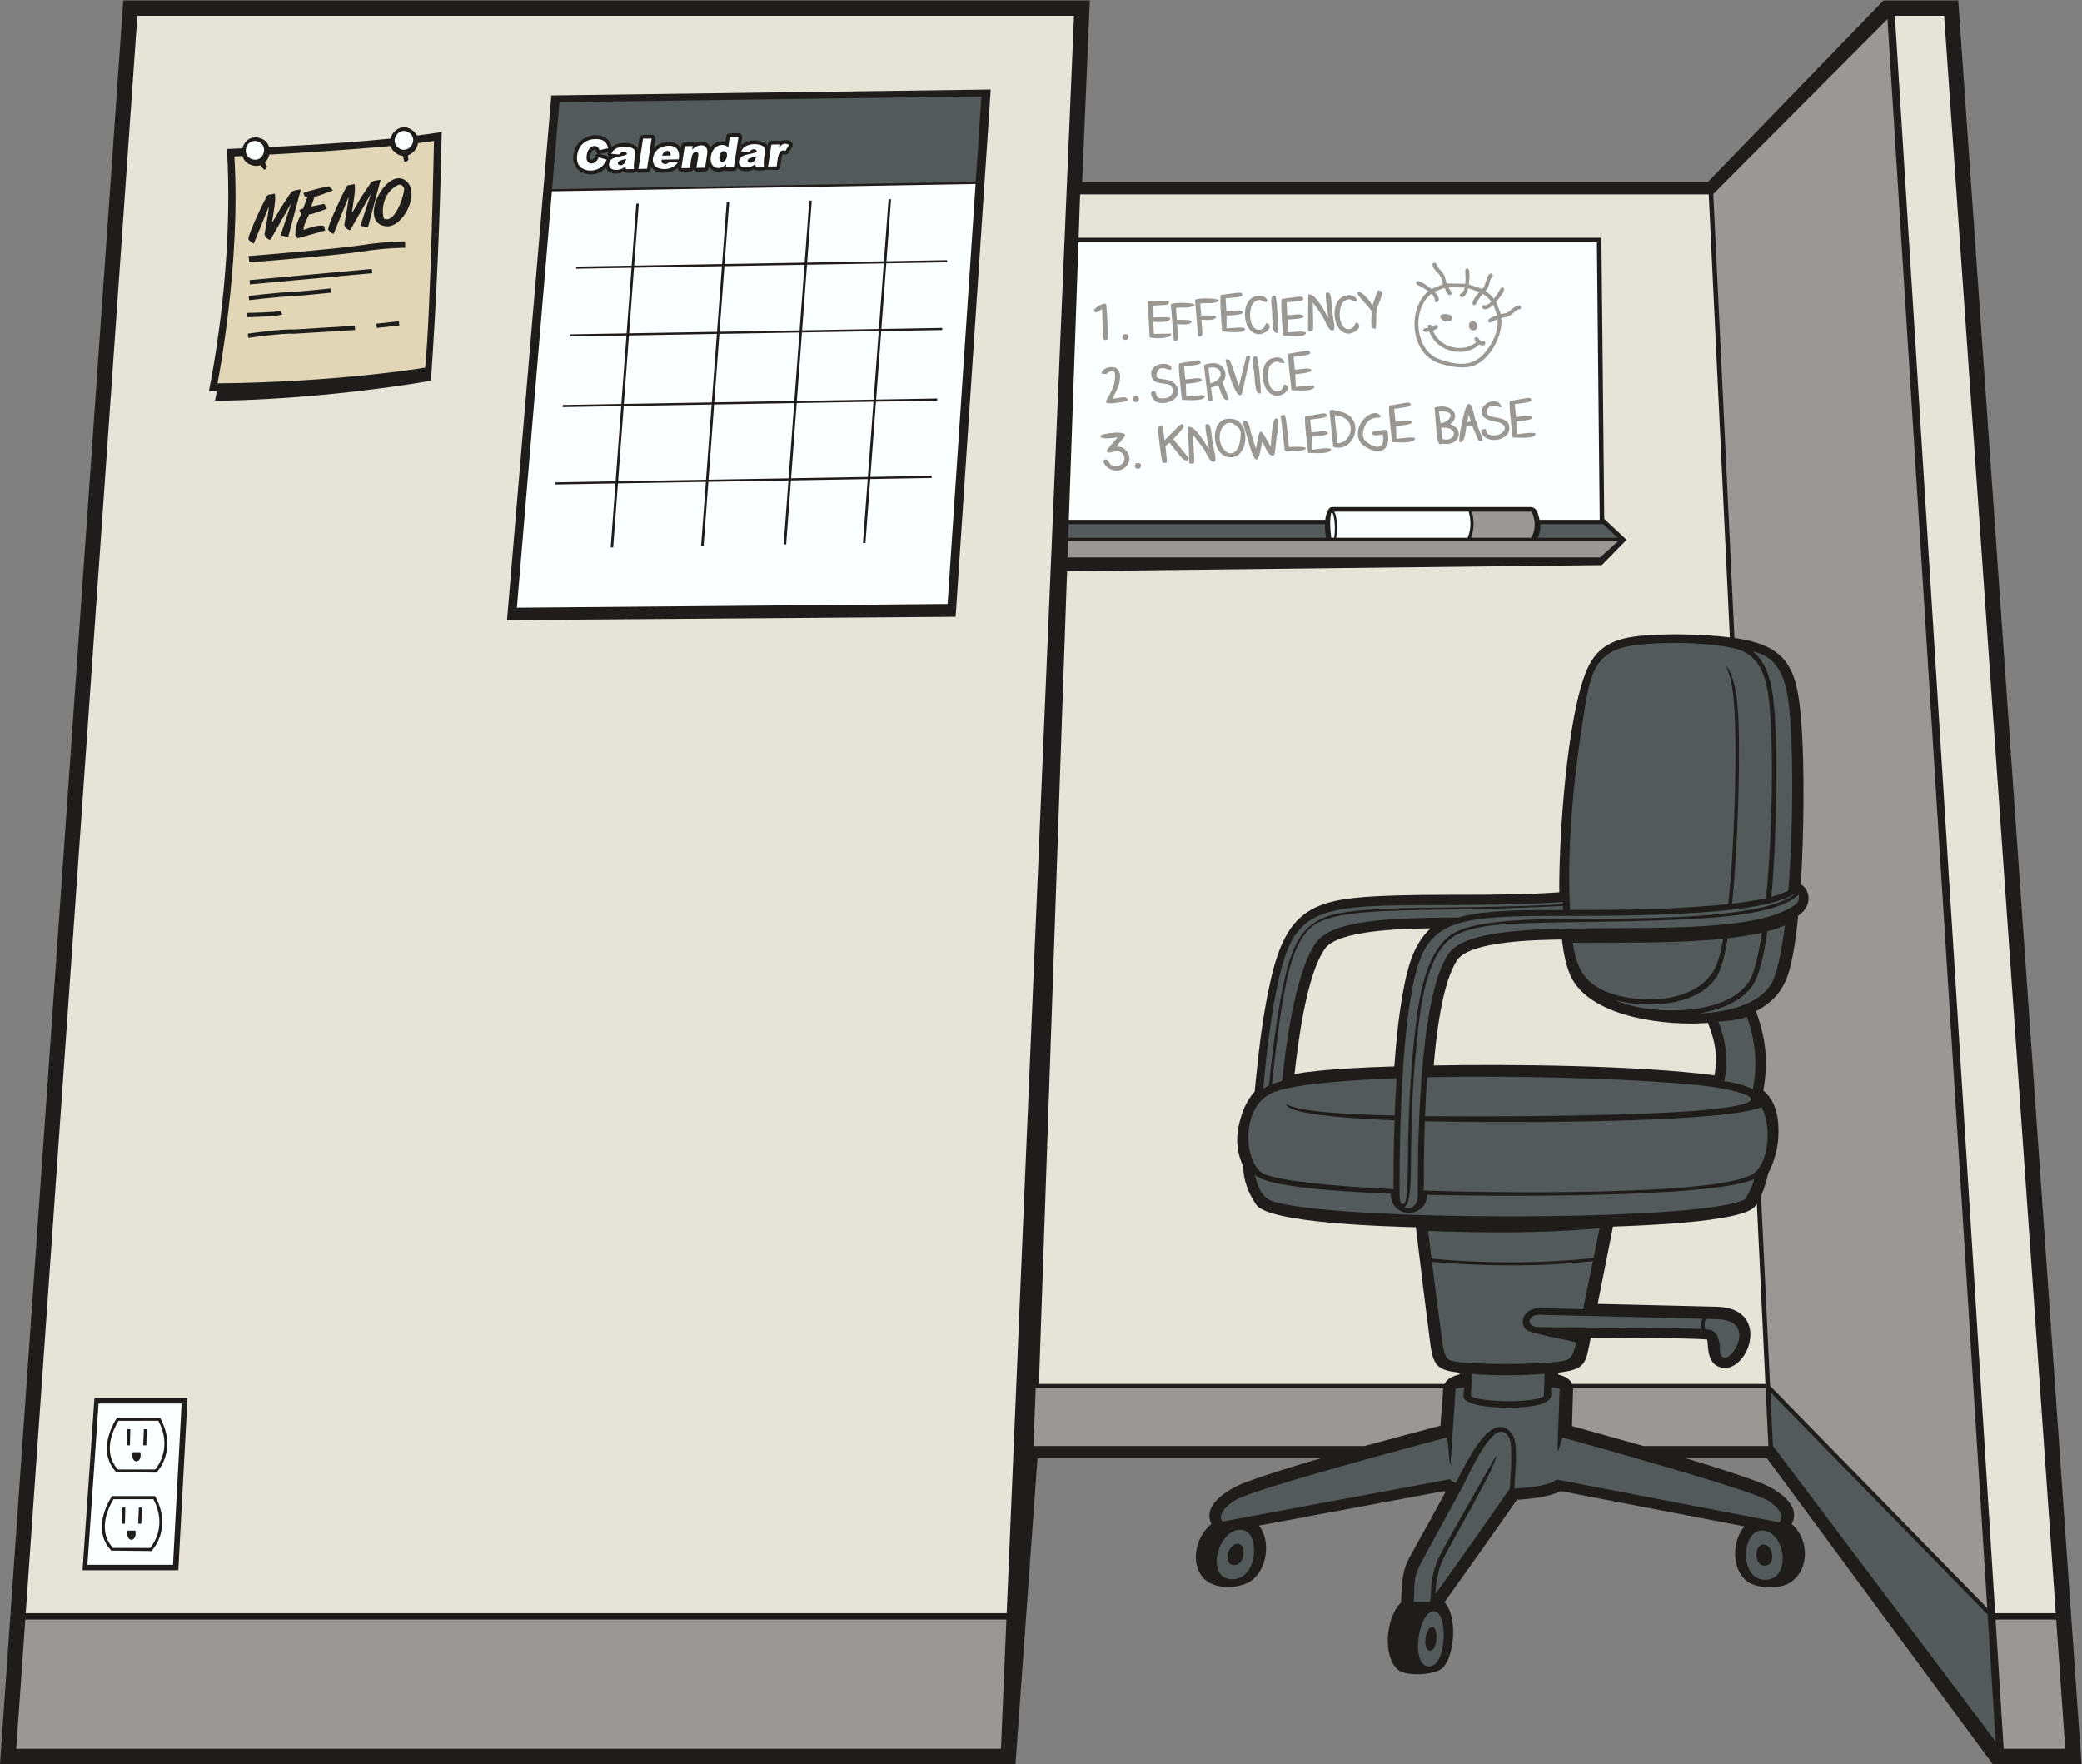 <?xml version="1.0" encoding="UTF-8" standalone="no"?>
<svg
   xmlns:dc="http://purl.org/dc/elements/1.1/"
   xmlns:cc="http://creativecommons.org/ns#"
   xmlns:rdf="http://www.w3.org/1999/02/22-rdf-syntax-ns#"
   xmlns:svg="http://www.w3.org/2000/svg"
   xmlns="http://www.w3.org/2000/svg"
   viewBox="0 0 682.973 578.667"
   height="578.667"
   width="682.973"
   xml:space="preserve"
   id="svg2"
   version="1.1"><rect x="0" y="0" width="682.973" height="578.667" fill="#808080" stroke="none"/><defs
     id="defs6" /><g
     transform="matrix(1.333,0,0,-1.333,0,578.667)"
     id="g10"><g
       transform="scale(0.1)"
       id="g12"><path
         id="path14"
         style="fill:#1e1d1c;fill-opacity:1;fill-rule:evenodd;stroke:none"
         d="m 4348.26,752.559 h -199.37 c 70.8,-21.114 137.77,-42.5 184.88,-60.84 36.42,-14.18 101.29,-53.438 75.08,-101.055 45.34,-36.621 45.09,-120.019 -9.77,-147.305 -25.24,-12.558 -76.45,-11.054 -99.32,6.27 -39.07,29.609 -38.1,99.609 -6.85,135.371 l -451.73,86.895 c -28.97,-14.707 -75.61,-19.434 -108.19,-21.329 -58.76,-84.472 -118.42,-168.32 -178.27,-252.011 31.59,-33.926 25.93,-126.758 -2.61,-159.746 -17.63,-20.371 -91.5,-23.653 -111.57,-6.856 -38.77,32.402 -30.29,129.902 7.28,165.645 2.38,41.25 0.5,73.086 20.92,111.425 29.81,53.575 59.46,107.207 88.87,160.977 -1.27,0.605 -2.54,1.23 -3.79,1.895 l -455.71,-84.942 c 30.35,-37.89 19.96,-108.496 -19.48,-136.367 -24.4,-17.227 -96.42,-27.578 -124.19,16.543 -24.6,39.141 -7.64,96.094 26.75,123.867 -24.84,49.883 49.02,89.766 86.67,103.574 49.89,18.321 114.45,38.34 182.3,57.989 H 2553.11 L 2499,0 H 0 l 303.32,4339.98 h 2378.61 l -18.84,-447 h 1539.32 l 432.88,447 h 183.73 L 5122.34,0 H 4904 l -555.74,752.559 v 0" /><path
         id="path16"
         style="fill:#e6e3d9;fill-opacity:1;fill-rule:evenodd;stroke:none"
         d="m 2658.07,3862.72 h 1546.95 l 51.95,-1090.11 c -69.77,8.63 -157.51,9.66 -216.88,4.12 -60.71,-5.67 -107.79,-21.35 -134.45,-82.73 -49.72,-114.43 -69.62,-416.3 -68.43,-548.75 -158.76,-10.84 -300.09,-2.11 -450.82,-9.8 -156.19,-7.99 -219.87,-36.15 -258.28,-201.41 -18.94,-81.46 -29.15,-165.66 -37.54,-248.84 -1.02,-10.12 -2.13,-20.24 -2.97,-30.38 -21.85,-23.26 -33.02,-54.8 -39.56,-85.7 -7.17,-33.85 -3,-67.4 11.39,-98.59 0.52,-34.32 12.77,-65.92 31.96,-93.87 31.62,-46.05 323.61,-53.55 392.85,-55.53 11.68,-97.36 23.69,-194.7 36.23,-291.97 7.9,-52.91 21.7,-59.902 71.53,-65.84 -0.1,-1.465 -0.19,-2.91 -0.31,-4.375 -15.93,-3.691 -30.07,-9.746 -36.73,-23.281 h -998.25 l 69.25,1999.886 1315.98,15.02 60.84,62.26 -54.86,51.41 -7.03,691.85 H 2654.38 l 3.69,106.63 z m -1571.1,153.29 c -3.78,-206.19 -12.54,-408.65 -26.42,-611.94 -165.948,-28.25 -365.351,-47.66 -531.366,-49.18 1.504,7.7 2.957,15.46 4.375,23.27 -6.567,-0.09 -13.075,-0.17 -19.504,-0.23 36.508,186.18 56.144,407.8 44.32,596.48 l 38.207,1.78 c 4.211,17.17 19.723,31.51 41.891,25.47 13.246,-3.61 20.836,-12.32 23.769,-22.36 99.024,4.83 199.91,10.65 298.602,20.83 5.773,21.79 32.136,38.37 55.126,19.56 4.53,-3.7 7.75,-7.83 9.87,-12.14 20.53,2.59 40.92,5.39 61.13,8.46 z m 269.84,90.23 1081.25,14.51 -86.33,-1297.4 -1104.02,-8.23 109.1,1291.12 z M 203.152,477.129 232.418,901.27 H 461.441 L 438.844,477.129 H 203.152 Z M 4323.4,1378.93 4344.52,935.664 h -475.65 c -5.52,13.066 -19.3,19.258 -34.11,23.125 0.08,1.563 0.14,3.145 0.21,4.727 69.43,8.066 66.96,22.695 79.69,85.744 26.32,0 269.36,-0.47 286.6,-4.69 3.2,-10.02 -3.12,-57.441 31.93,-67.91 67.55,-20.195 129.96,145.45 -8.26,148.83 -97.73,2.38 -195.47,4.55 -293.2,7.09 12.72,63.34 25.39,126.7 37.71,190.12 63.87,2.28 314.76,10.5 348.16,48.47 1.97,2.23 3.92,4.87 5.8,7.76 z m -1137.63,319.49 c 68.55,11.99 174.41,16.23 245.62,18.59 4.47,62.29 10.49,124.61 21.88,186.02 10.32,55.7 24.58,114.49 67.34,153.53 -65.71,-0.76 -226.86,-3.81 -259.78,-49.74 -44.82,-62.56 -66.11,-226.39 -75.06,-308.4 z m 342.45,20.86 c 182.91,3.47 505.22,0.51 691.13,-24.32 7.78,49.57 2.09,82.64 -16.44,129.06 -98.42,-7.85 -276.98,11.35 -332.3,104.91 -16.05,27.16 -22.98,68.16 -26.78,100.17 -58.58,-0.99 -225.8,-2.81 -257.91,-50.72 -37.37,-55.76 -51.82,-188.46 -57.7,-259.1 z M 2643,4302.14 H 338.07 L 63.359,371.504 H 2477.34 L 2643,4302.14 Z m 2020,0 h 121.27 L 5058.98,371.504 H 4909.86 L 4663,4302.14 v 0" /><path
         id="path18"
         style="fill:#fcffff;fill-opacity:1;fill-rule:evenodd;stroke:none"
         d="m 2630.34,3061.92 23.64,682.81 h 1275.83 l 6.95,-682.81 h -148.21 c -2.27,9.84 -4.78,31.53 -22.54,31.53 h -487.44 c -10.41,0 -15.54,-17.67 -17.24,-31.53 h -630.99 v 0" /><path
         id="path20"
         style="fill:#545a5a;fill-opacity:1;fill-rule:evenodd;stroke:none"
         d="m 2628.81,3017.87 1.16,33.55 h 630.6 c -0.28,-10.46 0.82,-21.21 2.59,-33.55 h -634.35 z m 1161.44,33.55 h 154.87 l 35.79,-33.55 h -196.48 c 4.91,10.75 6.87,21.8 5.82,33.55 v 0" /><path
         id="path22"
         style="fill:#999894;fill-opacity:1;fill-rule:evenodd;stroke:none"
         d="m 2627.14,2969.48 1.4,40.51 h 1354.21 l -45.05,-40.51 H 2627.14 v 0" /><path
         id="path24"
         style="fill:#999894;fill-opacity:1;fill-rule:evenodd;stroke:none"
         d="m 5060.09,355.742 22.21,-317.91 h -151.48 l -19.96,317.91 h 149.23 z m -715.07,569.414 6.79,-142.324 h -307.14 c -66.74,18.965 -129.94,36.25 -176.11,49.121 l 2.74,93.203 h 473.72 z m -987.2,-142.324 h -814.64 l 5.65,142.324 h 1002.81 l -6.88,-92.324 c -51.75,-13.711 -117.98,-31.094 -186.94,-50 z M 62.262,355.742 40.039,37.832 H 2463.27 l 13.4,317.91 H 62.262 v 0" /><path
         id="path26"
         style="fill:#545a5a;fill-opacity:1;fill-rule:evenodd;stroke:none"
         d="m 4891.39,368.086 19.63,-312.383 -548.03,727.481 -6.29,132.148 534.69,-547.246 v 0" /><path
         id="path28"
         style="fill:#999894;fill-opacity:1;fill-rule:evenodd;stroke:none"
         d="m 4216.17,3863.82 428.65,430.16 245.57,-3909.996 -534.44,546.993 -22.28,467.403 c 8.22,18.53 14.62,40.35 17.54,55.27 13.77,26.12 23.26,58.4 24.98,87.97 2.42,41.9 -2.99,87.64 -36.8,115.94 12.27,72.48 6.56,126.8 -18.34,195.53 35.9,17.67 62.37,44.94 76.8,83.37 14.92,39.77 22.94,107.86 27.25,151.37 36.86,24.47 29.12,64.65 6.34,77.01 7.33,114.31 10.01,280.94 1.71,394.47 -9.76,133.58 -29.93,192.94 -164.9,211.82 l -52.08,1092.69 v 0" /><path
         id="path30"
         style="fill:#545a5a;fill-opacity:1;fill-rule:evenodd;stroke:none"
         d="m 4273.48,2744.16 c -55.77,14.91 -157.21,18.33 -233.84,11.31 -102.98,-9.43 -122.33,-52.76 -138.05,-147.59 -21.06,-127.07 -47.72,-322.69 -37.8,-506.02 113.74,-0.59 270.7,1.23 389.17,14.41 16.25,149.9 20.02,354.31 16.93,439.67 -1.53,42.42 -3.25,111.08 -24.12,148.62 30.62,-29.05 32.22,-131.12 32.84,-149.39 2.8,-81.24 -0.68,-284.37 -16.07,-437.88 31.31,3.61 59.87,7.96 83.65,13.63 17.44,180.49 18.98,421.68 3.94,509.36 -8.57,49.88 -28.24,90.76 -76.65,103.88 z m -484.61,-1638.4 400.45,-9.76 c -2.56,-5.67 -3.76,-13.89 -1.88,-25.2 -74.1,3.79 -327.23,3.52 -399.77,4.63 -34.56,0.53 -28.57,31.09 1.2,30.33 z m 409.86,-10.04 c 8.72,-0.25 17.63,-0.56 26.52,-0.76 120.08,-2.64 6.28,-152.733 7.01,-69.94 0.12,14.39 -5.78,38.71 -21.9,43.2 -2.35,0.65 -7.18,1.02 -14.2,1.8 -2.9,13.38 -0.51,21.07 2.57,25.7 z m 136.86,-520.661 c -49.79,0 -56.63,-121.368 8.2,-121.368 66.89,0 49.61,121.114 -8.2,121.368 z m -1282.64,1.796 c 49.78,-0.253 44.47,-121.875 -20.35,-121.875 -66.9,0 -37.47,121.875 20.35,121.875 z m -7.01,-34.453 c 21.55,0 19.16,-52.714 -8.73,-52.714 -28.57,0 -16.25,52.714 8.73,52.714 z m 483.08,-166.113 c 34.55,0 32.5,-135.762 -12.49,-135.762 -46.35,0 -27.19,135.762 12.49,135.762 z m -4.27,-38.555 c 14.88,0 14.02,-58.379 -5.48,-58.379 -19.84,0 -11.81,58.379 5.48,58.379 z m 814.43,202.871 c -21.56,0.254 -24.46,-52.07 3.42,-52.207 28.74,-0.117 21.55,52.207 -3.42,52.207 z m -824.71,771.365 c 2.57,-22.89 5.48,-45.51 8.22,-68.14 123.65,-11.49 262.15,-13.2 398.92,1.54 4.78,24.18 9.75,48.87 14.71,73.28 -148.96,-12.89 -274.32,-11.48 -421.85,-6.68 z m -18.64,-819.197 c 19.85,37.54 65.44,120.04 104.35,191.817 15.31,28.242 79.7,180.137 113.41,119.297 10.61,-19.121 3.09,-98.731 1.89,-125.977 -60.05,-86.66 -121.12,-173.047 -183.21,-259.18 1.71,29.825 5.51,59.024 20.52,88.965 25.87,51.563 130.01,226.27 129.67,252.754 -0.16,-0.527 -120.87,-210.625 -140.27,-249.16 -26.94,-53.516 -17.96,-103.613 -23.95,-111.855 -13.17,0 -26.01,0 -39,0 2.91,37.793 -3.08,56.562 16.59,93.339 z m -487.19,104.141 c 0,0 -20.58,19.902 31.48,52.715 43.84,27.617 456.05,137.012 519.35,154.004 5.49,1.484 5.65,-67.617 10.09,-66.328 4.28,61.953 8.38,123.925 12.49,186.406 5.99,1.543 13.16,2.324 21.21,3.613 -1.2,-19.804 -7.28,-27.636 11.46,-36.777 34.45,-16.817 156.06,-19.102 190.4,0.781 16.29,9.414 11.45,19.024 12.14,36.25 7.7,-1.035 14.71,-2.324 20.87,-3.867 -1.88,-51.426 -3.59,-102.07 -5.3,-153.242 3.93,-1.035 9.57,34.16 14.03,32.91 59.23,-16.524 465.94,-128.945 505.66,-155.82 48.72,-32.95 26,-52.442 26,-52.442 l -548.09,105.41 c -12.48,-12.597 -55.76,-20.058 -104.18,-22.363 1.72,30.859 11.3,111.602 -4.61,133.438 -51.5,70.722 -119.06,-82.793 -139.08,-119.805 -6.84,2.812 -11.97,5.898 -15.39,9.258 L 3008.64,596.914 Z m 792.54,363.574 c -0.86,-18.515 -1.54,-37.031 -2.05,-55.039 -19.84,-17.226 -160.29,-15.156 -179.79,0.528 1.02,17.734 2.22,35.996 3.25,54.257 58.85,-4.629 119.23,-4.375 178.59,0.254 z m -277.29,275.372 c 8.38,-67.36 17.2,-135 26.34,-202.34 3,-22.13 7.63,-33.29 16.76,-39.106 20.8,-13.203 271.02,-12.93 292.18,1.816 9.12,6.35 14.88,18.52 19.67,41.64 -22.06,6.43 -112.89,21.35 -123.33,31.64 -18.82,18.52 -4.45,53.65 34.55,52.7 35.23,-0.84 70.65,-1.8 105.89,-2.56 8.03,39.08 16.08,78.42 23.95,118.01 -134.01,-14.57 -274.8,-12.43 -396.01,-1.8 z m 775.26,602.71 c 18.3,-51.17 27.88,-111.6 14.19,-177.67 -23.09,11.31 -45.33,15.94 -70.14,19.78 11.64,55.3 2.07,104.93 -14.54,146.57 21.57,0.78 46.03,4.12 70.49,11.32 z M 3154.9,1680.96 c 14.37,132.67 39.98,279.53 83.65,340.43 20.32,28.32 67.23,43.73 129.16,51.93 62.09,8.24 139.93,9.51 221.87,10.04 9.91,3.07 20.88,5.59 32.84,7.69 63.64,11.25 156.35,10.81 224.26,10.55 -0.16,3.61 -0.34,6.68 -0.51,9.77 -84.16,-3.6 -176.88,-7.44 -277.29,-8.48 -171.24,-2.58 -269,-4.32 -324,-31.62 -43.36,-21.54 -65.74,-81.54 -79.2,-145.8 -15.95,-76.13 -27.03,-172.52 -35.58,-252.23 7.87,3.09 16.08,5.65 24.8,7.72 z M 3846,2116 c 0.17,1.54 0,3.61 0,5.15 -111.25,-7.48 -252.76,-7.34 -364.54,-7.71 -248.21,-0.84 -297.57,-20.59 -334.6,-182.31 -17.37,-75.88 -29.93,-177.17 -38.15,-269.22 4.28,3.09 9.07,5.67 13.86,7.97 8.56,80.75 20.18,177.13 37.13,255.33 33.14,153.05 82.29,170.51 233.15,178.72 63.81,3.45 139.76,3.59 220.16,4.62 90.5,1.27 167.99,3.6 232.99,7.45 z m -357.02,-717.11 c 0.18,84.84 -1.12,481.56 74.94,594.22 82.6,122.34 689.15,7.77 853.26,120.84 9.92,7.2 11.46,19.02 8.39,25.19 -51.84,-49.96 -211.34,-57.4 -301.25,-61.44 -68.76,-3.09 -145.92,-4.38 -226.83,-5.67 -171.75,-2.3 -258.13,-3.36 -311.85,-30.58 -78.68,-39.89 -91.08,-187.19 -100.07,-274.11 -11.7,-113.12 -12.71,-222.93 -13.52,-299.55 -0.73,-69.43 -5.81,-93.34 -16.59,-96.93 13.35,-9 33.36,2.05 33.52,28.03 z m 929.74,744.37 c -1.02,-0.25 -2.09,-0.72 -3.25,-1.54 -85.67,-59.98 -480.06,-54.08 -605.91,-54.51 -255.91,-0.9 -305.29,-20.9 -335.62,-186.94 -29.37,-160.78 -30.37,-433.24 -29.59,-502.42 0.08,-7.97 1.53,-14.14 3.93,-18.51 9.24,-4.89 15.2,-2.05 16.25,87.95 1,85.6 2.22,188.73 15.05,311.36 8.9,86.92 23.86,228.95 103.49,269.22 72.02,36.41 252.8,30.88 355.48,32.38 98.42,1.47 410.91,-1.3 480.17,63.01 z M 3113.51,1451.07 c 42.76,-16.44 164.56,-28.78 315.78,-36.25 -0.17,49.89 0.51,108.5 2.57,169.46 -91.98,3.92 -266.69,13.16 -266.69,40.62 23.26,-18.01 133.77,-25.72 267.03,-28.81 1.19,30.36 2.57,61.47 4.78,91.8 -144.03,-5.41 -260.87,-16.68 -304.66,-35.23 -83.14,-35.2 -71.16,-181.78 -18.81,-201.59 z m 390.19,-39.59 c 140,-5.21 733.72,-15.27 811.7,42.17 38.56,28.4 44.31,116.74 19.85,162.76 -110.99,-42.54 -699.48,-37.48 -828.81,-34.46 -2.56,-67.61 -2.56,-128.81 -2.74,-170.47 z m 3.08,183.07 c 169.12,-1.68 548.74,-0.23 706.49,16.97 199.97,21.82 33.01,52.35 -24.8,58.36 -182.82,19.07 -478.92,24.65 -676.21,20.32 -2.57,-32.13 -4.11,-64.28 -5.48,-95.65 z m -377.54,-208.53 c 71.33,-25.71 337.85,-38.44 599.76,-38.05 261.37,0.39 516.61,14.14 565.36,42.17 0,0 13.68,19.8 22.75,49.63 -106.62,-48.79 -680.34,-42.25 -805.2,-38.83 0.17,-56.82 -87.75,-62.48 -89.98,2.83 -155.67,6.17 -313.73,19.28 -334.09,47.56 5.14,-24.94 16.26,-56.06 41.4,-65.31 z m 741.4,634.84 c 8.72,-61.7 29.03,-107.13 106.74,-128.3 87.53,-23.83 199.05,-10.35 240.51,60.68 8.82,15.12 16.42,42.68 22.92,77.66 -117.07,-11.7 -251.51,-9.02 -370.17,-10.04 z m 380.95,11.33 c -7.01,-41.66 -15.41,-74.57 -25.48,-91.8 -41.07,-70.19 -159.61,-84.34 -251.47,-60.43 85.36,-38.05 272.55,-40.62 328.95,45 12.87,19.53 23.61,63.52 32.34,120.84 -25.66,-5.64 -54.23,-10.02 -84.34,-13.61 z m 69.46,704 c -2.57,0.51 -5.14,1.54 -7.71,2.06 42.26,-33.43 50.12,-97.71 54.41,-159.16 6.14,-88.2 5.64,-285.93 -8.56,-444.83 17.11,4.37 31.13,9.76 41.74,15.43 13.51,176.9 12.47,399.31 -2.57,483.13 -8.9,49.63 -28.91,90.51 -77.31,103.37 z m 28.38,-686.78 c -8.88,-60.93 -20.63,-109.06 -35.75,-132.16 -25.07,-38.36 -75.77,-60.18 -132.06,-69.95 71.86,2.84 145.2,23.07 175.86,70.2 14.32,22.03 26,76.62 34.9,146.05 -13,-5.41 -27.54,-10.29 -42.95,-14.14 v 0" /><path
         id="path32"
         style="fill:#fcffff;fill-opacity:1;fill-rule:evenodd;stroke:none"
         d="m 215.156,490.43 h 210.598 l 21.148,396.972 H 242.543 L 215.156,490.43 Z m 75.121,234.609 h 91.598 c 6.617,7.793 42.457,54.727 7.832,119.922 H 291.773 C 284.926,834.258 247.816,771.25 290.277,725.039 Z M 277.973,532.031 h 91.59 c 6.621,7.793 42.457,54.727 7.835,119.922 h -97.929 c -6.852,-10.703 -43.961,-73.711 -1.496,-119.922 z m 21.73,59.571 1.637,39.687 h 7.082 l -1.02,-39.746 -7.699,0.059 z m 14.219,-16.973 h 19.141 c 5.753,-29.004 -24.403,-31.191 -19.141,0 z m 26.176,16.973 1.636,39.687 h 7.082 l -1.019,-39.746 -7.699,0.059 z m 31.011,-67.247 -97.156,1.094 c -53.176,55.86 1.203,133.242 1.852,134.18 h 105.722 c 43.715,-79.688 -6.347,-132.481 -8.925,-135.274 h -1.493 z m -59.097,260.254 1.636,39.688 h 7.079 l -1.016,-39.746 -7.699,0.058 z m 14.215,-16.972 h 19.144 c 5.75,-29.004 -24.402,-31.211 -19.144,0 z m 26.179,16.972 1.633,39.688 h 7.082 l -1.016,-39.746 -7.699,0.058 z m 31.012,-67.246 -97.152,1.114 c -53.153,55.8 1.207,133.222 1.843,134.16 H 393.84 c 43.715,-79.688 -6.344,-132.481 -8.922,-135.274 h -1.5 v 0" /><path
         id="path34"
         style="fill:#fcffff;fill-opacity:1;fill-rule:evenodd;stroke:none"
         d="m 3614.46,3082.1 h -331.2 c 8.77,-12.37 7.49,-49.78 4.99,-64.23 h 323.31 c 10.46,23.42 7.14,48.27 2.9,64.23 z m -340.76,-20.47 c -1.07,-20.24 2.41,-43.76 2.41,-43.76 h 7 c 6.99,37.08 -6.89,91.42 -9.41,43.76 v 0" /><path
         id="path36"
         style="fill:#999894;fill-opacity:1;fill-rule:evenodd;stroke:none"
         d="m 3768.48,3017.87 c 18.09,33.55 0.67,64.23 0.67,64.23 h -146.72 c 4.09,-16.48 6.86,-40.74 -2.44,-64.23 h 148.49 v 0" /><path
         id="path38"
         style="fill:#fcffff;fill-opacity:1;fill-rule:evenodd;stroke:none"
         d="m 2400.83,3888.37 -68.87,-1033.57 -1059.89,-9.09 86.15,1024.66 1042.61,18 z m -208.01,-37.49 -11.36,-152.56 149.41,2.57 -0.37,-5.25 -149.44,-2.57 -12.03,-161.56 149.97,2.59 -0.37,-5.25 -149.99,-2.58 -12.53,-168.46 150.53,2.6 -0.38,-5.25 -150.55,-2.6 -13.77,-185 151.16,2.61 -0.38,-5.24 -151.18,-2.62 -11.72,-157.41 -6.13,-0.11 11.72,157.42 -188.96,-3.26 -11.72,-157.45 -6.14,-0.11 11.73,157.45 -197.03,-3.4 -11.73,-157.48 -6.13,-0.11 11.72,157.48 -216.37,-3.73 -11.73,-157.51 -6.14,-0.11 11.73,157.52 -148.47,-2.57 0.51,5.25 148.36,2.56 13.76,185 -144.17,-2.49 0.51,5.25 144.06,2.48 12.54,168.47 -140.24,-2.43 0.51,5.25 140.12,2.42 12.03,161.55 -136.47,-2.36 0.5,5.26 136.36,2.34 11.36,152.64 6.14,0.1 -11.36,-152.63 216.37,3.74 11.36,152.6 6.14,0.11 -11.37,-152.61 197.04,3.41 11.36,152.59 6.14,0.11 -11.36,-152.59 188.95,3.26 11.36,152.56 6.14,0.11 z m -57.02,-683.42 13.77,185 -188.95,-3.26 -13.77,-185 188.95,3.26 z m 14.16,190.24 12.55,168.46 -188.96,-3.27 -12.54,-168.45 188.95,3.26 z m 12.94,173.7 12.03,161.56 -188.96,-3.26 -12.02,-161.56 188.95,3.26 z m -183.06,158.19 -197.04,-3.4 -12.02,-161.56 197.03,3.41 12.03,161.55 z m -203.17,-3.51 -216.37,-3.74 -12.03,-161.54 216.37,3.73 12.03,161.55 z m -255.5,-529.24 216.37,3.74 13.78,185 -216.38,-3.74 -13.77,-185 z m 222.51,3.84 197.03,3.41 13.78,185 -197.04,-3.4 -13.77,-185.01 z m -208.35,186.41 216.38,3.73 12.54,168.47 -216.37,-3.74 -12.55,-168.46 z m 222.52,3.84 197.03,3.4 12.54,168.46 -197.03,-3.4 -12.54,-168.46 v 0" /><path
         id="path40"
         style="fill:#545a5a;fill-opacity:1;fill-rule:evenodd;stroke:none"
         d="m 1376.67,4089.74 1038.51,13.93 -14,-210.05 -1042.51,-18.01 18,214.13 z m 189.14,-171.72 c -3.51,-2.86 -26.96,-3.96 -31.32,-0.01 -15.08,-6.61 -37.08,-6.53 -43.37,10.5 -34.69,-37.49 -100.98,-7.55 -74.56,49.38 17.35,37.38 79.85,43.69 88.64,1.15 18.19,15.78 56.07,13.01 64.52,-3.26 5.77,37.83 0.36,32.93 33.82,33.58 14.35,0.27 7.54,-20.08 5.64,-32.5 16.52,17.54 53.36,21.73 66.17,0 2.46,16.05 4.06,13.44 29.33,13.94 2.17,0.04 4.12,-0.62 5.73,-1.94 15.45,7.16 32.76,3.93 37.89,-10.98 8.09,11.73 22.69,18.21 36.9,14.58 3.53,23.42 0.86,20.28 32.08,20.9 14.06,0.27 7.69,-19.14 6.07,-29.69 17.7,17.22 56.3,14.61 65.56,-1.15 2.26,14.57 6.11,11.8 29.19,12.27 1.41,0.03 2.73,-0.24 3.92,-0.81 13.21,6.68 34.72,-1.97 27.43,-14.16 -6.19,-10.34 -10.56,-22.42 -19.93,-18.5 -10.67,4.47 -2.06,-38.37 -17.91,-38.67 l -26.5,1.09 c -3.22,-2.39 -26.56,-3.79 -31,0.24 -13.05,-5.71 -30.04,-6.56 -39.38,3.81 -2.6,-11.99 -31.96,-7.06 -33.44,-6.08 -14.41,-6.98 -29.25,-2.51 -36.6,9.79 -2.29,-14.91 -5.87,-12.07 -30.63,-12.54 l -8.04,4.71 c -3.57,-7.32 -16.14,-5.17 -29.05,-5.4 -5.25,-0.1 -9.34,4.32 -9.11,9.41 -19.17,-16.36 -54.48,-15.96 -65.76,3.21 -2.58,-16.74 -3.43,-14.09 -30.85,-14.6 -2.04,-0.04 -3.89,0.55 -5.44,1.73 z m -67.3,37.46 c 0.05,0.05 0.11,0.09 0.16,0.14 -3.57,3.05 -3.94,7.18 -2.15,11.45 l -20.2,-4.55 22.19,-7.04 z m -26.42,7.47 c -7.44,2.77 -4.55,14.56 -12.89,8.41 -4.81,-3.54 -6.4,-11.31 -6.74,-16.9 -0.74,-12.14 9.44,-5.32 12.47,2.72 1.2,3.21 4.01,5.34 7.16,5.77 v 0" /><path
         id="path42"
         style="fill:#e1d6b5;fill-opacity:1;fill-rule:evenodd;stroke:none"
         d="m 576.664,3956.1 c 0,0 7.258,0.35 20.066,0.99 2.84,-10.23 10.45,-19.14 23.891,-22.8 7.598,-2.07 14.406,-1.75 20.258,0.26 l 8.832,-11.07 c 0,0 5.742,0 7.391,8.33 l -5.211,9.41 c 5.453,5.08 9.179,12 10.824,19.39 79.547,4.46 199.965,11.94 298.469,21.21 1.875,-5.86 5.597,-11.51 11.605,-16.43 6.121,-5 12.481,-7.5 18.633,-8.06 l 3.668,-13.74 c 0,0 5.26,-2.36 10.08,4.58 l -1.02,10.74 c 12.7,4.37 22.64,16.58 24.58,30.04 14.24,1.7 27.45,3.46 39.24,5.25 0,0 -7.77,-416.32 -21.57,-557.82 0,0 -213.209,-35.97 -511.111,-38.7 0,0 57.93,294.48 41.375,558.42 z m 138.176,-90.38 c 4.754,7.5 14.203,7.58 25.469,9.33 l -31.047,-116.82 -18.801,3.5 26.066,79.27 -51,-89.88 c -9.644,0.51 -14.433,11.64 -14.554,12.72 -0.203,1.83 10.09,53.57 10.55,68.95 l -36.859,-90.8 c -2.812,-0.13 -13.547,7.82 -13.492,11.31 0.18,11.74 32.512,80.88 41.051,96.74 9.222,17.11 2.246,8.48 23.257,14.68 5.403,-6.28 -3.511,-54.38 -6.054,-70.58 7.488,8.74 15.168,26.16 23.293,38.41 l 22.121,33.17 z m -100.715,-213.97 300.938,27.57 1.214,-10.43 -301.3,-27.6 -0.852,10.46 z m 312.074,-107.28 55.395,6.13 1.094,-10.42 -55.391,-6.13 -1.098,10.42 z m -316.402,-24.53 c 0.242,0.03 85.16,12.33 113.887,10.25 l 149.203,9.17 0.968,-10.42 -150.902,-9.21 c -27.664,2 -111.465,-10.14 -111.699,-10.18 l -1.457,10.39 z m -2.356,51.11 c 0.211,0 75.075,1.02 81.922,5.35 l 5.465,-8.9 c -9.254,-5.87 -87.047,-6.91 -87.265,-6.92 l -0.122,10.47 z m 4.508,41.86 c 0.199,0.02 69.578,8.18 97.09,9.22 26.973,1.01 104.168,9.16 104.391,9.17 l 1.05,-10.42 c -0.222,-0.02 -77.671,-8.19 -105.078,-9.22 -26.875,-1.01 -96.082,-9.16 -96.277,-9.18 l -1.176,10.43 z m 0.016,98.17 c 0.625,0.05 217.754,17.24 275.785,26.53 59.445,9.52 109.109,9.52 109.258,9.52 v -15.77 c -0.145,0 -49.004,0 -106.891,-9.27 -59.293,-9.49 -276.312,-26.66 -276.937,-26.71 l -1.215,15.7 z m 334.535,73.76 c -67.547,11.8 9.313,153.99 55.25,108.87 32.89,-32.29 -13.781,-118.71 -55.25,-108.87 z m 31.746,100.48 c -45.476,-24.03 -36.855,-81.21 -32.238,-82.97 28.578,-10.88 51.238,66.95 48.301,75.99 -0.407,1.25 -6.426,12.48 -16.063,6.98 z m -67.019,4.06 c 4.75,7.5 14.203,7.58 25.468,9.33 l -31.047,-116.81 -18.796,3.5 26.062,79.27 -51,-89.88 c -9.644,0.51 -14.434,11.64 -14.551,12.71 -0.199,1.83 10.094,53.57 10.543,68.96 l -36.855,-90.81 c -2.809,-0.13 -13.547,7.83 -13.492,11.31 0.179,11.74 32.515,80.89 41.054,96.75 9.219,17.11 2.239,8.47 23.25,14.67 5.407,-6.27 -3.504,-54.37 -6.05,-70.57 7.488,8.73 15.171,26.15 23.296,38.4 l 22.118,33.17 z m -164.375,-22.95 c 9.378,4.2 62.527,18.14 64.437,15.8 0.426,-0.53 1.086,-1.8 1.91,-3.83 4.938,-1.93 3.5,-4.1 5.965,-6.06 -16.137,-5.43 -25.379,-10.14 -45.219,-15.74 l -8.078,-23.73 32.203,6.72 6.231,-12.05 c -11.563,-4.77 -32.285,-12.72 -43.738,-14.1 -5.348,-11.4 -12.93,-25.45 -13.958,-37.93 15.106,4.53 35.204,13.05 50.641,9.7 l 3.004,-11.44 -68.453,-19.19 c -0.586,3.24 -2.133,5.3 -4.703,6.22 -2.117,28.68 14.023,50.86 13.937,54.03 l -4.648,9.55 9.574,3.51 10.68,28.71 c -6.344,0.04 -7.965,1.22 -9.785,9.83 v 0" /><path
         id="path44"
         style="fill:#999894;fill-opacity:1;fill-rule:nonzero;stroke:none"
         d="m 3537.85,3448.51 c -69.11,27.21 -73.5,134.55 -22.78,175.9 -20.68,15.12 -32.99,15.06 -29.58,22.41 3.47,7.47 22.37,-4.87 37.26,-16.85 l 28.3,11.78 c -5.89,15.85 -1.32,16.01 -14.96,29.95 -22.98,23.45 -2.11,27.38 -1.32,18.58 0.84,-9.34 18.3,-15.94 21.96,-34.39 0.82,-4.12 2.16,-8.34 3.73,-12.31 l 45.33,-0.74 c 2.68,26.11 -3.8,37.16 4.27,37.89 7.88,0.72 7.1,-19.85 4.59,-39.52 l 32.75,-11.19 c 11.58,10.48 7.19,28.6 19.02,37.13 5.06,3.65 10.51,-4.14 5.47,-7.79 -7.09,-5.11 -4.78,-22.11 -16.07,-34.36 8.1,-5.4 14.96,-11.81 20.57,-18.97 15.22,19.07 16.21,30.69 22.99,26.82 6.78,-3.9 -4.89,-19.89 -17.57,-34.57 l 11.66,-30.34 c 13.25,3.39 13.22,0.17 26.7,11.91 24.71,21.54 27.08,0.16 18.37,0 -9.23,-0.17 -17.02,-17.37 -35.4,-19.73 -2.79,-0.35 -5.61,-0.95 -8.38,-1.69 3.93,-46.66 -30.87,-106.45 -72.12,-118.52 -20.26,-5.93 -51.11,-3.16 -84.79,8.6 z m -825.58,132.07 c -6.22,-4.63 -18.52,-13.83 -19.63,-3.27 -0.61,5.99 28.53,23.17 29.7,13.78 1.64,-13.21 6.22,-84.2 2.69,-85.7 -13.49,-5.72 -11.09,11.55 -11.34,20.87 l -1.42,54.32 z m 1015.46,-234.16 2.95,-31.4 c 14.18,0.28 34.28,6.48 40.19,-0.19 6.44,-7.29 -34.11,-10.42 -38.94,-10.61 l 1.25,-31.76 c 4.65,0.13 49.95,8.42 45.43,-0.8 -5.39,-11.05 -42.57,-7.25 -56.13,-7.09 -0.82,8.77 -10.92,89.03 -6.62,89.77 l 37.91,6.59 c 5.15,0.45 13.81,3.58 14.68,-4.8 0.64,-6.18 -31.01,-7.5 -40.72,-9.71 z m -79.59,-61.86 7.27,0.9 c 4.97,-4.04 -3.07,-15.12 20.6,-15.87 25.3,-0.8 44.28,27.93 2.97,34.19 -62.89,9.52 -22.48,62.9 9.22,46.69 0.41,-0.21 11.09,-12.48 4.67,-11.69 -3.7,0.45 -32.05,12.39 -34.36,-11.32 -2.12,-21.74 61.76,-3.71 55.56,-44.14 -3.39,-22.11 -38.65,-32.86 -59.28,-18.39 -6.2,4.34 -14.28,14.86 -6.65,19.63 z m -39.59,6.78 c -1.69,-7.88 -3.46,-43.59 -17.19,-37.67 -3.72,1.6 12.81,92.46 21.99,93.28 12.88,1.16 14.54,-41.25 19.92,-43.7 2.95,-17.87 20.21,-46.23 13.87,-46.79 -11.18,-0.98 -5.64,-5.73 -24.21,37.06 l -14.38,-2.18 z m -39.37,5.57 c 37.95,-12.93 19.74,-56.28 -20.31,-47.37 -8.33,-8.11 -12.07,11.14 -12.58,16.03 l -6.1,72.42 c 39.48,12.76 67.73,-18.29 38.99,-41.08 z m -138.07,38.05 2.94,-31.39 c 14.08,0.29 34.3,6.45 40.18,-0.19 6.45,-7.29 -34.11,-10.43 -38.93,-10.61 l 1.25,-31.77 c 4.6,0.13 49.99,8.43 45.43,-0.8 -5.43,-11.01 -42.52,-7.25 -56.14,-7.08 -0.82,8.76 -10.91,89.02 -6.62,89.77 l 37.91,6.59 c 5.14,0.45 13.81,3.57 14.68,-4.8 0.64,-6.16 -31.01,-7.52 -40.7,-9.72 z m -54.57,-90.37 c 27.8,-10.88 30.04,10.7 26.27,27.5 -5.3,-1.33 -24.9,-4.92 -25.56,1.35 -0.86,8.16 8.67,6.94 13.36,7.35 20.84,3.62 25.77,7.34 25.67,-18.88 -0.19,-53.62 -63.42,-25.16 -71.62,-3.78 -16.55,43.25 39.44,84.39 52.93,58.39 4.35,-8.4 -28.8,7.77 -41.07,-29.59 -10.26,-31.32 13.23,-36.43 20.02,-42.34 z m -74.5,82.66 c 61.15,-17.18 29.17,-103.11 -21,-85.59 l -9.43,88.86 c 4.24,4.67 24.82,-1.69 30.43,-3.27 z m -77.72,-18.8 2.95,-31.4 c 14.17,0.27 34.3,6.49 40.18,-0.19 6.42,-7.31 -34.12,-10.41 -38.93,-10.6 l 1.25,-31.77 c 4.63,0.13 49.94,8.42 45.43,-0.8 -5.4,-11.06 -42.58,-7.26 -56.14,-7.09 -0.83,8.77 -10.92,89.03 -6.62,89.78 l 37.91,6.58 c 5.3,0.47 13.71,3.54 14.68,-4.77 0.69,-6.2 -31,-7.53 -40.71,-9.74 z m -52.42,-67.23 c 3.49,0.09 48.96,3.05 40.44,-5.25 -5.78,-5.64 -50.21,-7.65 -50.82,-2.45 l -9.84,84.66 9.28,2.35 c 5.65,-6.92 8.53,-62.82 10.94,-79.31 z m -65.49,13.77 c -7.56,-34.6 -12.09,-83.35 -35.84,5.27 -6.28,23.45 -16.65,44.72 -7.12,45.57 10.24,0.9 13.25,-23.47 15.44,-30.94 l 11.87,-38.25 c 10.06,53.86 7.71,56.72 36.17,5.16 1.7,20.27 3.84,68.93 13.08,69.72 12.19,1.08 2.31,-40.69 1.45,-47.38 -5.07,-39.52 -1.97,-48.96 -14.31,-43 -7.8,3.76 -15.27,22.81 -20.74,33.85 z m -74.14,-39.09 c -51.1,-4.53 -55.99,86.26 -16.02,93.85 63.48,12.05 60.36,-89.93 16.02,-93.85 z m -96.68,55.55 c 3.57,-78.21 8.02,-69.66 -6.57,-71.35 l -2.12,1.81 -3.53,88.35 c 17.02,6.16 43.09,-41.22 52.09,-55.52 -1.22,7.45 -11.87,59.1 -8.31,61.5 14.16,9.58 14.22,-28.07 16.4,-40.94 6.14,-36.14 13.89,-53.23 0.41,-50.28 -8.79,1.94 -15.7,24 -26.14,37.56 l -22.23,28.87 z m -69.74,-13.8 28.3,28.41 c 3.63,3.73 15.65,18.37 18.95,6.66 1.29,-4.61 -22.9,-28.77 -25.92,-31.97 l 37.68,-45.88 c 1.6,-4.17 -4.31,-15.32 -20.68,4.09 l -26.22,32.73 -9.89,-8.09 c 4.05,-47.19 7.01,-40.83 -6.11,-41.57 -4.32,-0.25 -11.88,79.93 -13,88.63 l 11.02,2.29 c 3.98,-13.56 3.91,-22.91 5.87,-35.3 z m -115.65,7.15 c -7.21,-0.62 -41.79,-6.74 -42.39,3.25 -0.39,6.52 72.21,15.88 59.57,-1.54 l -20.25,-24.67 c 8.01,0.39 14.88,-0.57 21.62,-6.66 28.22,-25.49 -4.51,-66.5 -39.41,-47.02 -13.92,7.76 -14.62,19.61 -12.19,20.98 13.59,7.68 8.12,-17.07 30.11,-15.13 29.38,2.58 24.49,40.53 -2.38,36.39 -4.7,-0.72 -24.96,-8.1 -20.72,3.58 l 26.04,30.82 z m 49.19,-62.95 c 14.85,1.31 8.24,-21.88 -5.16,-12 -1.02,0.75 -3.68,11.22 5.16,12 z m 384.03,260.83 2.96,-31.39 c 14.17,0.27 34.3,6.48 40.17,-0.2 6.42,-7.29 -34.09,-10.42 -38.93,-10.6 l 1.25,-31.77 c 4.65,0.12 49.95,8.43 45.44,-0.81 -5.42,-11.05 -42.58,-7.25 -56.15,-7.07 -0.82,8.75 -10.9,89.02 -6.62,89.76 l 37.91,6.59 c 5.14,0.45 13.8,3.58 14.68,-4.79 0.64,-6.18 -31,-7.52 -40.71,-9.72 z m -40.35,-95.92 c -40.71,0.72 -49.42,80.94 -12.52,92.68 26.25,8.36 34.42,-11.58 28.02,-12.14 -12.11,-1.06 -11.53,9.25 -27.11,0.41 -18.83,-10.68 -14.64,-72.34 12.93,-69.9 15.75,1.39 12.8,19.26 18.32,16.98 17.02,-7.08 -0.24,-26.35 -19.64,-28.03 z m -57.22,62.4 c -0.88,7.27 -8.62,38.14 6.45,34.77 4.82,-1.08 12.1,-89.58 10.06,-90.53 -15.05,-7.02 -13.71,32.61 -16.51,55.76 z m -37.04,-38.18 18.4,73.74 c 0.5,0.12 10.68,3.01 9.54,-2.04 l -20.37,-90.13 c -13.2,-27.17 -42.93,81.61 -40.34,84.6 l 8.64,-1.41 c 5.04,-3.53 18.95,-50.44 24.13,-64.76 z m -40.74,9.22 c 10.47,-28.15 22.29,-47.53 8.41,-43.06 -8.02,2.58 -14.69,26.73 -18.68,36.59 l -17.78,-6.68 c 4.5,-36.91 6.87,-32.12 -5.05,-32.54 -0.97,-0.03 -1.82,0.68 -1.95,1.67 l -10.33,86.33 c 49.21,20.3 64.16,-26.63 45.38,-42.31 z m -94.14,38.64 2.95,-31.39 c 14.07,0.28 34.29,6.46 40.18,-0.2 6.45,-7.29 -34.12,-10.42 -38.93,-10.61 l 1.25,-31.76 c 4.6,0.14 49.98,8.42 45.42,-0.8 -5.44,-11.04 -42.53,-7.26 -56.13,-7.09 -0.83,8.77 -10.9,89.03 -6.62,89.77 l 37.91,6.6 c 5.14,0.45 13.81,3.57 14.68,-4.81 0.63,-6.17 -31.01,-7.51 -40.71,-9.71 z m -68.09,-86.71 c -9.03,3.81 -19.5,25.16 -8.21,26.17 14.67,1.31 -2.5,-20.32 27.6,-17.56 26.27,2.4 27.35,31.48 6.78,35.18 -16.37,2.95 -37.76,0.65 -38.94,24.44 -1.57,32.27 54.8,31.17 49.13,11.82 -2.19,-7.45 -27.51,16.61 -35.35,-8.96 -8.3,-27.05 37.45,-2.29 51.01,-36.6 11.14,-28.16 -30.54,-44.39 -52.02,-34.49 z m -108.38,7.4 c 10.37,1.3 35.23,6.71 34.6,1.93 14.78,-8.64 -19.5,-11.01 -22.45,-11.42 -57.38,-8.03 -7.67,12.02 -5.46,63.19 1.24,28.74 -20.42,7.24 -23.02,7.18 l -10.36,1.52 c -1.6,15.75 55.73,33.77 44.22,-21.18 -3.47,-16.62 -11.36,-27.05 -17.53,-41.22 z m 57.01,6.48 c 14.99,1.33 8.01,-22.01 -5.18,-11.98 -0.97,0.74 -3.68,11.2 5.18,11.98 z m 583.43,223.84 c 15.09,42.95 9.56,38.19 22.6,34.01 4.79,-1.54 -8.59,-33.02 -10.66,-38.68 -5.72,-15.57 -0.41,-53.11 -5.91,-53.35 -15.46,-0.68 -6.73,34.34 -8.76,42.61 -2.3,9.31 -43.83,46.6 -33.55,48.12 12.05,1.76 28.08,-21.51 36.28,-32.71 z m -60.15,-69.89 c -40.63,2.52 -45.7,83.02 -8.32,93.15 26.55,7.19 33.87,-13.06 27.46,-13.36 -12.14,-0.53 -11.1,9.75 -27.07,1.6 -19.14,-9.76 -18.07,-71.64 9.76,-70.39 15.79,0.7 13.63,18.67 19.05,16.15 16.88,-7.84 -1.69,-26.31 -20.88,-27.15 z m -86.89,76.84 c 0.04,-78.34 4.86,-69.94 -9.77,-71 l -2.06,1.91 0.46,88.42 c 17.28,5.41 41.19,-43.08 49.53,-57.75 -0.88,7.49 -9.16,59.55 -5.51,61.8 14.58,8.94 12.93,-28.64 14.53,-41.63 4.47,-36.3 11.48,-53.8 -1.85,-50.24 -8.71,2.33 -14.6,24.65 -24.43,38.67 l -20.9,29.82 z m -64.67,0.33 1.54,-31.48 c 14.15,-0.36 34.54,4.96 40.12,-1.96 6.13,-7.59 -34.55,-8.91 -39.37,-8.89 l -0.19,-31.79 c 4.63,-0.08 50.3,6.22 45.35,-2.8 -5.89,-10.81 -42.84,-5.37 -56.39,-4.61 -0.43,8.8 -6.92,89.41 -2.57,89.97 l 38.17,4.93 c 5.17,0.22 13.93,2.96 14.45,-5.44 0.4,-6.2 -31.33,-6.15 -41.11,-7.93 z m -35.96,-18.18 c -0.55,7.32 -6.89,38.49 7.99,34.45 4.79,-1.31 8.06,-90.02 5.99,-90.88 -15.34,-6.41 -12.24,33.27 -13.98,56.43 z m -33,-60.53 c -40.67,2.53 -45.69,83.04 -8.34,93.14 26.6,7.19 33.88,-13.06 27.47,-13.36 -12.15,-0.52 -11.09,9.75 -27.06,1.6 -19.12,-9.74 -18.09,-71.64 9.75,-70.4 15.81,0.7 13.66,18.68 19.05,16.16 16.89,-7.88 -1.75,-26.33 -20.87,-27.14 z m -81.01,88.51 1.55,-31.48 c 14.04,-0.34 34.52,4.94 40.11,-1.96 6.14,-7.57 -34.56,-8.92 -39.36,-8.88 l -0.19,-31.79 c 4.61,-0.08 50.3,6.21 45.35,-2.82 -5.91,-10.8 -42.84,-5.37 -56.41,-4.59 -0.41,8.79 -6.91,89.4 -2.55,89.97 l 38.16,4.92 c 5.13,0.22 14.02,2.95 14.46,-5.46 0.32,-6.18 -31.3,-6.13 -41.12,-7.91 z m -62.59,-12.97 2.31,-28.9 c 11,-0.51 37.81,0.57 36.68,-4.04 -2.56,-10.26 -26.1,-7.12 -36.16,-6.6 1.72,-32.31 7.37,-43.91 -8.16,-40.63 l -7.41,89.07 c 6.82,6.99 69.59,3.95 56.88,-3.25 -13.39,-7.61 -29.88,-2.68 -44.14,-5.65 z m -59.65,-10.87 2.31,-28.89 c 11.01,-0.52 37.83,0.57 36.67,-4.06 -2.59,-10.26 -26.07,-7.09 -36.14,-6.58 1.7,-32.25 7.36,-43.95 -8.18,-40.64 l -7.4,89.08 c 6.92,6.98 69.58,3.94 56.89,-3.25 -13.4,-7.62 -29.89,-2.69 -44.15,-5.66 z m -57.52,5.7 1.04,-29.01 c 4.8,0.02 42.04,2.4 42.27,-1.62 0.74,-12.31 -30.83,-9.28 -41.68,-9.14 l 1.66,-29.55 41.79,0.61 c 5.78,-13.56 -50.69,-12.92 -52.36,-8.6 l -4.75,88.08 c 0.01,0.03 51.82,3.8 52.34,-0.06 1.6,-12.09 -11.86,-7.8 -40.31,-10.71 z m -67.48,-69.82 c 15.04,0.66 7,-22.37 -5.73,-11.75 -0.94,0.79 -3.13,11.35 5.73,11.75 z m 841.62,-216.47 8.69,1.16 -4.77,17.33 -3.92,-18.49 z m -65.37,-3.13 c 26.42,4.76 40.27,32.42 -4.22,29.27 l 4.22,-29.27 z m 1.5,-10.95 2.92,-27.65 c 32.38,-9.73 43.49,31.42 -2.92,27.65 z m -262.34,31.43 6.81,-69.21 c 33.34,-1.91 56.1,62.03 -6.81,69.21 z m -276.62,-79.74 c 5.96,-6.97 11.43,-15.54 22.16,-14.51 14.96,1.44 20.8,21.58 22.18,34.03 2.05,18.6 3.37,22.69 -11.6,35.3 -24.28,20.46 -51.88,-18.21 -32.74,-54.82 z m -33.89,195.32 4.6,-38.03 c 41.75,12.15 26.38,47.45 -4.6,38.03 z m 539.94,101.21 c -0.82,4.67 7.12,10.44 9.74,-0.41 8.05,2.33 8.84,7.78 13.32,4.32 6.32,-4.88 -2.92,-10.82 -10.45,-13.2 19.5,-48.86 82.98,-52.25 106.32,-27.8 -9.96,11.61 1.01,13.99 4.05,10.52 4.12,-4.7 7.55,-10.53 12.52,-9.03 9.7,2.92 7.61,-17.2 -9.38,-7.6 -28.65,-30.35 -101.14,-24.98 -122.75,31.68 -22.88,-4.14 -14.1,7.83 -10.66,8.23 0.03,0.01 3.49,0.29 7.79,0.95 -0.36,1.47 -0.5,2.32 -0.5,2.34 z m 114.19,-8.55 c -22.67,-1.82 -12.53,34.92 3.54,19.59 8.18,-7.78 2.06,-19.9 -3.54,-19.59 z m -81.71,29.16 c -13.74,17.2 41.13,13.24 24.24,-5.12 -11.47,-2.11 -15.85,-5.38 -24.24,5.12 z m 139.22,-1.84 c -14.22,-5.37 -19.58,-11.69 -22.88,-5.78 -3.33,6 7.02,10.26 21.75,15.51 l -9.35,26.02 c -27.91,-26.28 -34.03,2.14 -22.22,-1.03 5.15,-1.38 11.29,2.64 17.2,8.64 -5.57,7.42 -12.59,13.98 -21.07,19.35 -16.04,-17.86 -15.66,-30.91 -23.03,-27.08 -6.87,3.55 3.51,18.81 14.57,31.81 l -27.5,8.95 c -8.59,-36.93 -29.06,-17.06 -17.6,-12.97 4.53,1.62 7.28,7.35 8.91,14.55 l -39.81,1.09 c 5.09,-10.31 10.82,-15.41 5.35,-18.86 -5.39,-3.41 -9.33,4.98 -15.04,17.2 l -24.66,-9.47 c 24.68,-25.15 -1.51,-32.32 0.7,-20.51 0.91,4.88 -2.73,10.27 -8.23,15.42 -49.97,-38.46 -40.04,-139.73 18.56,-160.77 63.48,-22.8 99.14,-13.73 129.81,39.98 10.2,17.86 15.73,37.95 14.54,57.95 v 0" /><path
         id="path46"
         style="fill:#fcffff;fill-opacity:1;fill-rule:evenodd;stroke:none"
         d="m 1008.3,4013.62 c 23.23,-19.01 -5.24,-54.81 -28.472,-35.8 -23.234,19.01 5.231,54.81 28.472,35.8 z m -375.038,-20.24 c 28.832,-7.86 17.058,-52.28 -11.774,-44.42 -28.828,7.86 -17.054,52.27 11.774,44.42 v 0" /><path
         id="path48"
         style="fill:#fcffff;fill-opacity:1;fill-rule:nonzero;stroke:none"
         d="m 1473.3,3953.95 c 6.61,-1.91 13.18,-3.81 19.75,-5.7 -13.75,-34.45 -58.92,-33.12 -70.03,-11 -8.33,16.6 -1.36,60.89 42.2,61.69 16.98,0.31 28.11,-5.26 31.38,-22.54 -7.11,-1.63 -14.26,-3.26 -21.48,-4.88 -2.65,16.16 -29.65,15.38 -31.6,-16.5 -1.25,-20.68 21.87,-22.11 29.78,-1.07 z m 425.11,31.39 c 6.62,0.12 13.24,0.24 19.86,0.37 -0.48,-2.94 -0.91,-5.89 -1.34,-8.82 6.83,10.63 14.59,13.11 24.86,7.65 -2.96,-4.95 -5.91,-9.88 -8.88,-14.81 -18.69,7.76 -19.34,-23.48 -21.47,-38.01 -7.16,-0.13 -14.27,-0.26 -21.37,-0.39 l 8.34,54.01 z m -54.52,-18.45 c -6.68,0.56 -13.3,1.12 -19.92,1.7 9.03,24.4 53.88,20.5 57.97,7.66 3.51,-11.02 -4.08,-21.16 -2.05,-45.11 -6.67,-0.13 -13.24,-0.25 -19.8,-0.37 -0.48,2.16 -0.87,4.34 -1.3,6.51 -15.88,-13.31 -43,-10.6 -40.31,6.96 2.78,18.23 24.39,15.16 43.65,22.56 1.53,9.89 -13.73,9.13 -18.24,0.09 z m 16.63,-10.48 c -9.1,-3.2 -19.69,-4.05 -20.62,-10.27 -1.14,-7.62 17.62,-10.43 20.62,10.27 z m -43.06,47.86 -11.47,-74.52 c -6.62,-0.12 -13.24,-0.25 -19.86,-0.37 0.43,2.67 0.81,5.33 1.24,8 -18.03,-18.92 -42.28,-9.53 -37.95,18.8 4.66,30.53 33.08,33.53 42.68,21.95 l 3.88,25.74 c 7.21,0.13 14.32,0.27 21.48,0.4 z m -28.53,-47.7 c 2.48,16.07 -15.59,17.96 -18.47,-0.81 -2.66,-17.44 15.72,-16.99 18.47,0.81 z m -103.83,24.78 c 6.56,0.12 13.13,0.24 19.75,0.37 -0.43,-2.93 -0.91,-5.86 -1.4,-8.79 15.19,15.82 40.83,15.45 36.98,-10.16 l -5.27,-34.34 c -7.11,-0.14 -14.21,-0.27 -21.27,-0.4 l 4.52,29.72 c 1.96,12.29 -8.78,10.02 -12.48,6.21 -4.49,-4.62 -7.01,-30.03 -7.92,-36.22 -7.1,-0.14 -14.15,-0.27 -21.2,-0.4 l 8.29,54.01 z m -14.65,-32.34 c -14.2,-0.26 -28.36,-0.53 -42.46,-0.79 -0.43,-12.76 11.89,-13.7 19.49,-5.65 6.88,-0.5 13.72,-0.99 20.61,-1.48 -15.63,-21.28 -46.02,-18.2 -55.45,-9.19 -11.1,10.62 -7.51,40.01 18.2,48.03 22.43,6.99 44.64,0.76 39.61,-30.92 z m -19.96,9.49 c 0.8,15.68 -17.01,14.49 -20.99,-0.39 7.04,0.13 13.99,0.27 20.99,0.39 z m -68.04,41.38 c 7.05,0.13 14.16,0.26 21.26,0.4 l -11.46,-74.51 c -7.05,-0.14 -14.11,-0.27 -21.16,-0.4 l 11.36,74.51 z m -58.24,-38.96 c -6.62,0.56 -13.24,1.13 -19.81,1.71 8.96,24.42 53.89,20.49 57.92,7.66 3.36,-10.71 -3.79,-20.5 -2.05,-45.12 -6.56,-0.13 -13.18,-0.25 -19.8,-0.37 -0.49,2.16 -0.86,4.34 -1.29,6.51 -15.88,-13.3 -42.89,-10.61 -40.21,6.96 2.79,18.26 24.44,15.21 43.55,22.57 1.51,9.82 -13.57,9.18 -18.31,0.08 z m 16.74,-10.49 c -9.15,-3.2 -19.59,-4.05 -20.56,-10.25 -1.09,-6.98 16.37,-11.48 20.56,10.25 v 0" /></g></g></svg>